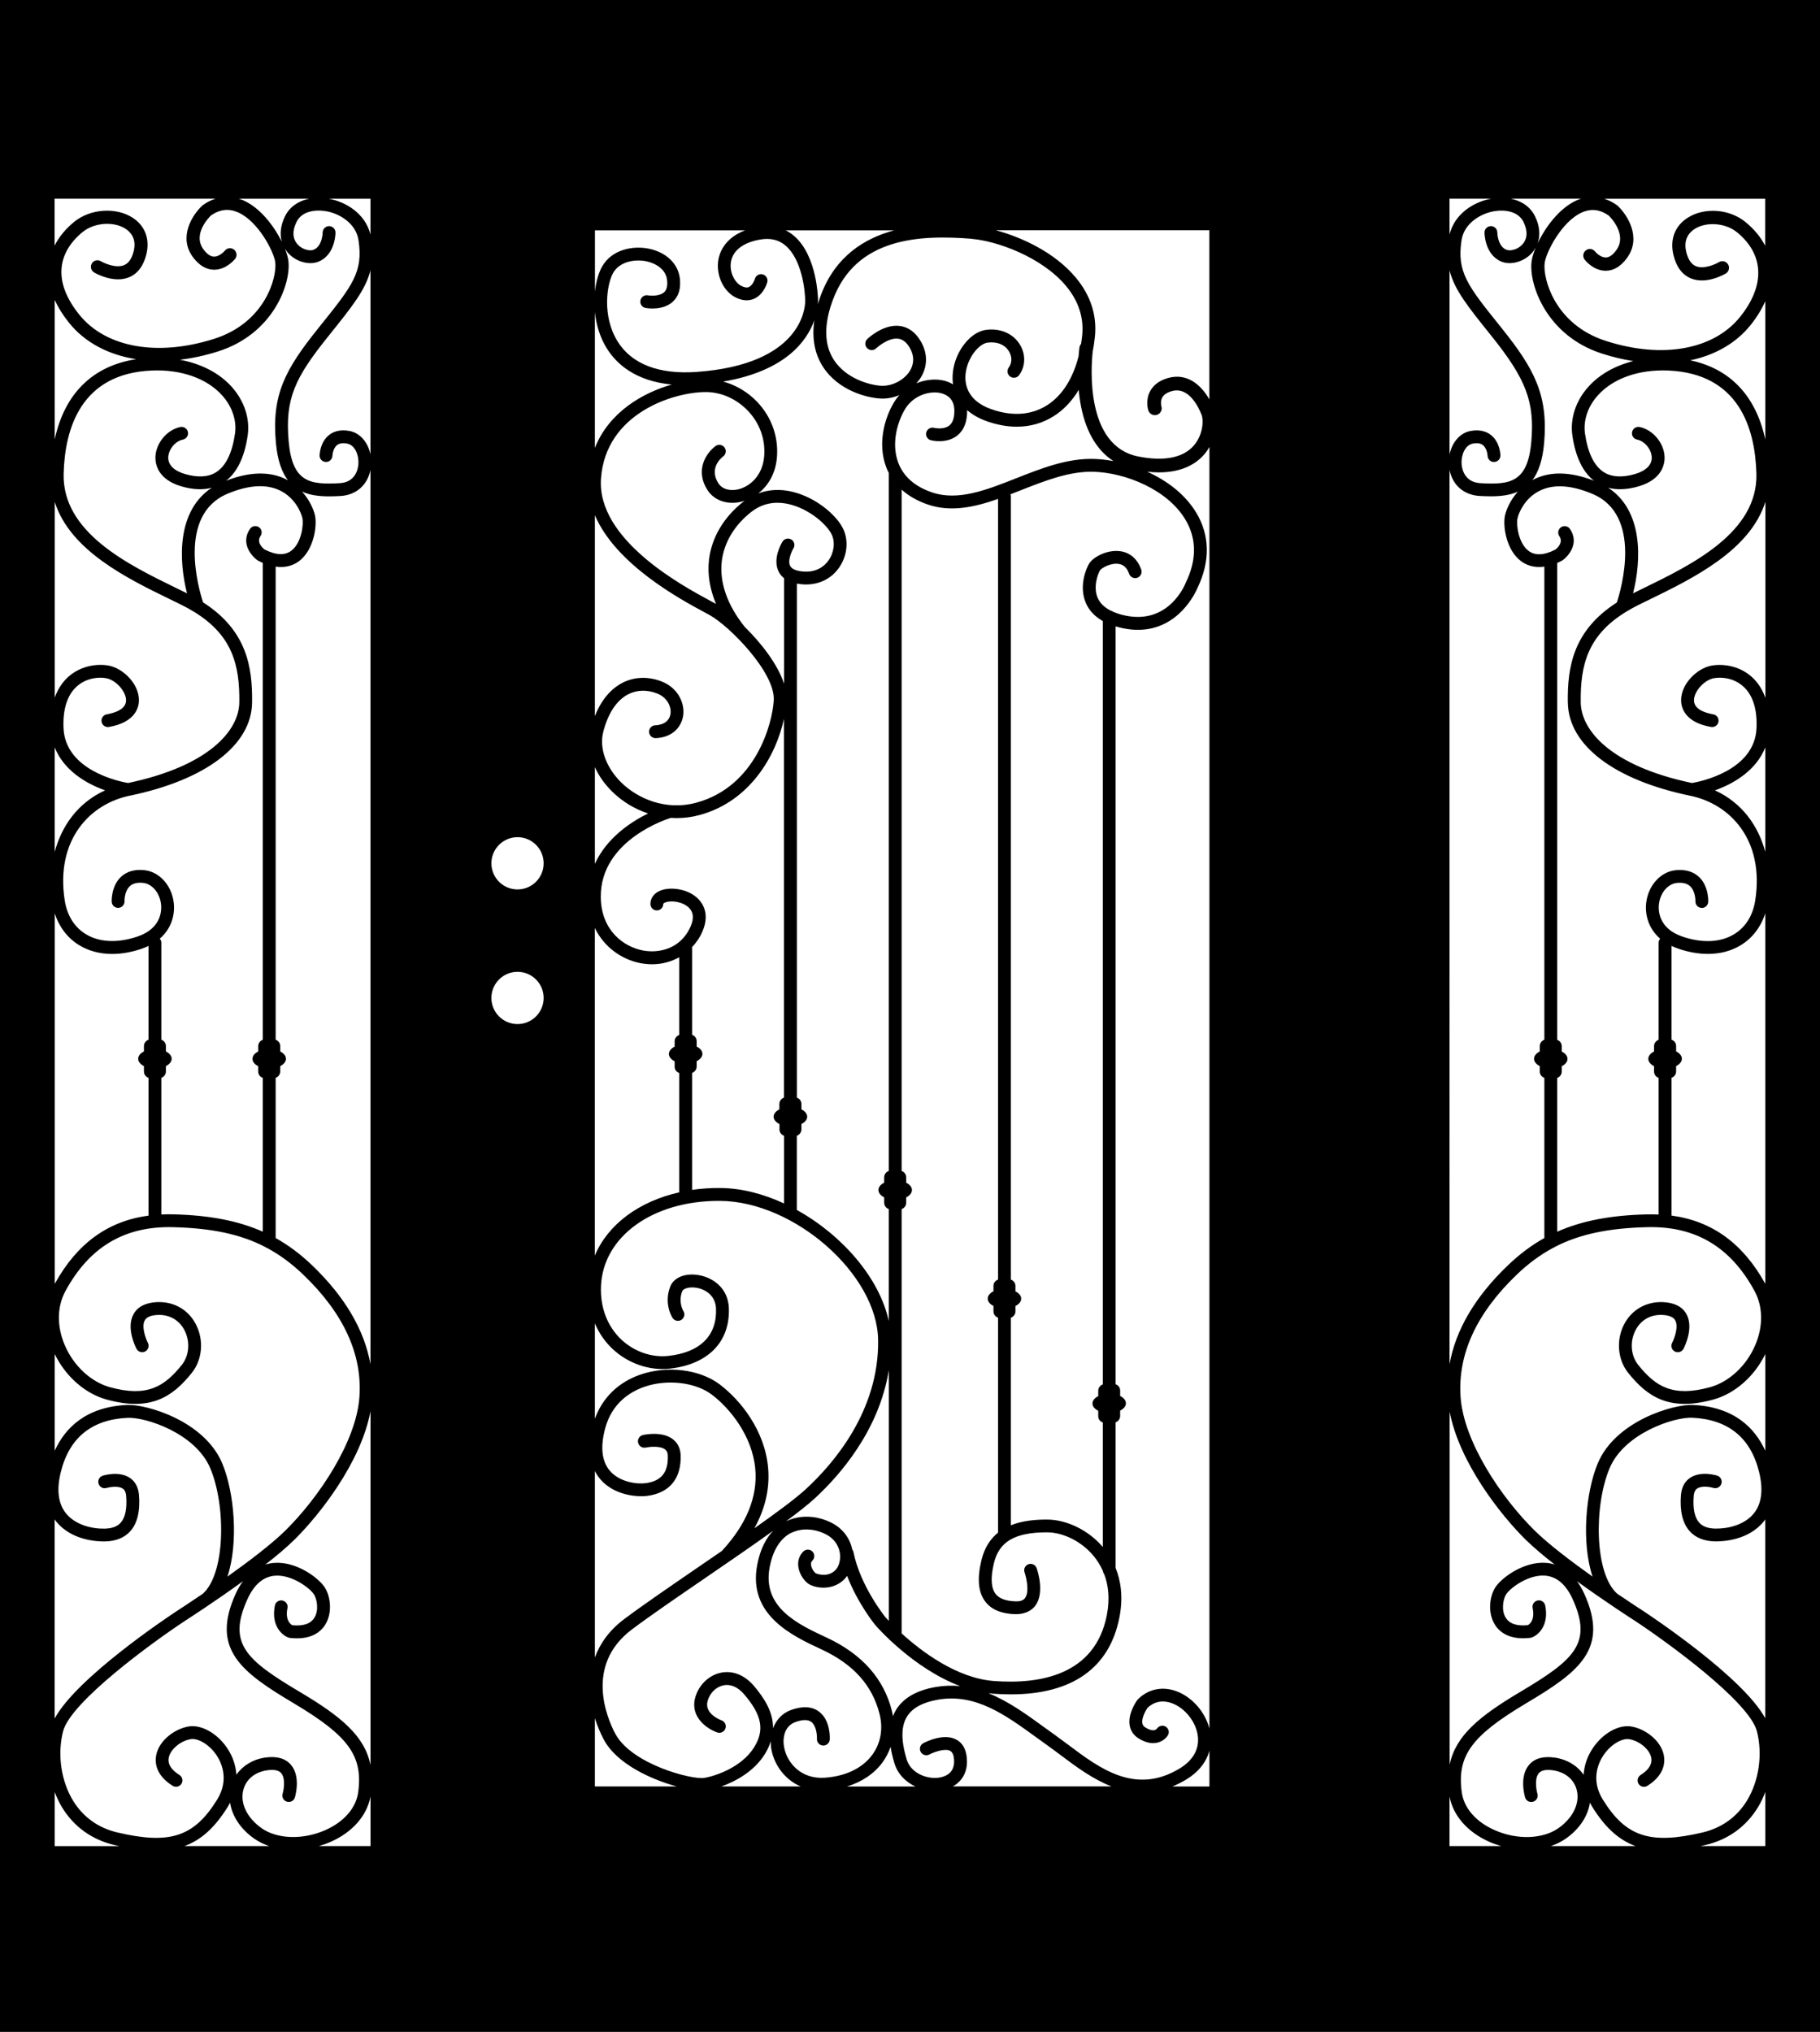 <svg viewBox="0 0 354.56 395.81" xmlns="http://www.w3.org/2000/svg" data-name="Layer 1" id="Layer_1">
  <defs>
    <style>
      .cls-1 {
        fill: #000;
        stroke-width: 0px;
      }
    </style>
  </defs>
  <path d="M354.56,0h-102.47S82.47,0,82.47,0h0s-82.47,0-82.47,0v395.81h82.47s189.62,0,189.62,0h0s82.47,0,82.47,0V0ZM63.33,41.11c2.78.42,6.01,2.38,6.51,5.67.95,6.21-1.18,8.87-7.51,16.75l-.31.39c-6.53,8.13-9.12,13.03-8.27,22.33.31,3.42,1.15,5.75,2.35,7.32-.07-.04-.13-.09-.2-.12-3.23-1.68-7.22-1.6-11.84.19,2.17-1.7,3.59-4.65,4.19-8.8.48-3.31-.66-6.77-3.13-9.51-2.43-2.7-5.97-4.49-10.07-5.25,2.42-.29,4.93-.83,7.48-1.64,10.68-3.4,14.17-13.13,13.66-17.58-.07-.65-.32-1.5-.69-2.43.21.34.44.67.73.97,1.57,1.65,4.1,2.31,5.89,1.54,3.21-1.38,3.24-5.47,3.24-5.64,0-.69-.56-1.25-1.25-1.25s-1.25.56-1.25,1.25c0,.03-.05,2.62-1.73,3.34-.75.32-2.17,0-3.1-.97-.73-.77-1.37-2.16-.26-4.44.99-2.04,3.52-2.43,5.56-2.12ZM50.45,102.7c-.57-.39-1.35-.25-1.74.32-1.84,2.67.12,5.16,1.42,6.1l.16.1c.31.16.61.3.9.43v92.9c-.51.18-.89.66-.89,1.23v1.05c-.68.35-1.12.85-1.12,1.43s.44,1.08,1.12,1.43v1.05c0,.58.37,1.05.89,1.23v29.96c-4.83-2.15-10.41-3.2-17.44-3.38-.79-.02-1.56,0-2.32.03v-26.62c.51-.18.89-.66.89-1.23v-1.05c.68-.35,1.12-.85,1.12-1.43s-.44-1.08-1.12-1.43v-1.05c0-.58-.37-1.05-.89-1.23v-18.91c0-.3-.12-.56-.3-.78,2.31-2,2.99-4.72,2.72-7-.4-3.4-2.83-6.07-5.78-6.35-1.89-.18-3.41.27-4.53,1.34-1.9,1.81-1.79,4.7-1.78,4.82.03.69.61,1.22,1.3,1.19.69-.03,1.22-.61,1.2-1.3,0-.02-.06-1.9,1.02-2.91.58-.55,1.42-.76,2.56-.66,1.78.17,3.27,1.92,3.53,4.15.13,1.07.17,4.69-4.56,6.3-3.85,1.31-7.42,1.16-10.06-.44-2.25-1.36-3.68-3.64-4.14-6.59-1.84-11.9,5.01-18.82,12.62-20.39,14.84-3.07,23.77-9.85,23.88-18.15.09-6.92-1.02-14.07-9.55-19.52-.82-2.49-5.11-17.02,4.76-21.16,4.2-1.76,7.71-1.94,10.41-.54,2.7,1.4,3.91,4.08,4.18,5.3.26,1.2-.15,4.8-2.15,6.33-1.26.97-3.02.89-5.24-.24-.4-.32-1.6-1.41-.77-2.61.39-.57.25-1.35-.32-1.74ZM36.43,115.58s-.08-.04-.12-.06c-.64-.32-1.3-.64-1.98-.97-9.39-4.58-22.25-10.85-21.93-22.31.24-8.83,3.42-19.49,17.17-20.06,5.73-.24,10.71,1.52,13.69,4.82,1.97,2.19,2.89,4.91,2.52,7.48-.55,3.76-1.77,6.28-3.64,7.48-1.51.98-3.54,1.11-6.04.4-2.2-.63-3.38-1.8-3.32-3.3.06-1.54,1.39-3.14,2.85-3.43.68-.14,1.12-.79.98-1.47-.14-.68-.8-1.11-1.47-.98-2.57.51-4.75,3.11-4.86,5.78-.05,1.29.34,4.44,5.13,5.8,2.19.63,4.14.7,5.84.26-6.79,4.47-6.47,14.03-4.82,20.55ZM60.26,38.7c-2.14.43-3.85,1.61-4.74,3.43-.85,1.75-1.05,3.45-.63,4.95-1.5-3.04-4.17-6.56-7.42-8.02-.31-.14-.62-.25-.94-.35h13.72ZM10.66,38.7h31.35c-.83.26-1.65.66-2.44,1.22l-.13.1c-1.93,1.77-4.8,6.17-1.81,10.13,1.18,1.56,2.54,2.37,4.04,2.39.02,0,.04,0,.06,0,2.31,0,3.9-1.9,4.07-2.11.44-.55.35-1.36-.2-1.8-.55-.44-1.36-.35-1.8.2,0,.01-.98,1.16-2.08,1.16,0,0-.02,0-.02,0-.67-.01-1.35-.47-2.03-1.37-2.21-2.93.96-6.19,1.44-6.66,1.75-1.2,3.49-1.39,5.31-.57,3.94,1.77,6.98,7.71,7.21,9.75.32,2.85-1.9,11.67-11.9,14.86-11.02,3.51-21.07,1.72-26.25-4.66-2.61-3.23-3.78-6.35-3.47-9.28.27-2.54,1.69-4.92,4.11-6.88,2.26-1.82,5.98-2.11,8.31-.63,1.06.68,2.21,1.99,1.61,4.4-.35,1.42-.98,2.33-1.86,2.7-1.55.65-3.8-.33-4.54-.77-.6-.36-1.39-.16-1.75.44s-.16,1.39.44,1.75c.15.09,3.76,2.21,6.82.94,1.67-.7,2.8-2.19,3.36-4.45.74-2.99-.25-5.61-2.72-7.18-3.23-2.06-8.19-1.71-11.29.8-1.71,1.38-3,2.96-3.86,4.66v-9.15ZM10.66,58.42c.68,1.5,1.62,3.01,2.84,4.52,3.09,3.81,7.65,6.19,13.03,7.03-8.48,1.3-13.95,6.71-15.87,15.62v-27.18ZM10.66,97.76c3,9.49,14.1,14.91,22.57,19.03.67.33,1.33.65,1.97.96.95.47,1.85.96,2.67,1.47,7.4,4.56,8.85,10.34,8.75,17.62-.07,5.41-5.81,12.36-21.67,15.69-1.59-.27-12.18-2.4-12.57-10.64-.18-3.75.75-6.61,2.69-8.27,1.85-1.58,4.22-1.79,5.69-1.49,1.87.39,3.82,2.6,3.8,4.31-.02,1.69-2.06,2.41-3.76,2.71-.68.12-1.13.77-1.01,1.45.12.68.77,1.14,1.45,1.01,5.21-.92,5.81-3.9,5.83-5.14.05-3.2-3.02-6.22-5.79-6.79-2.02-.42-5.29-.13-7.82,2.03-.99.85-2.07,2.17-2.79,4.17v-38.13ZM10.66,145.59c1.71,4.37,5.96,7,9.81,8.37-5.33,2.43-8.46,6.96-9.81,11.98v-20.34ZM10.66,177.92c.87,2.67,2.51,4.84,4.8,6.22,1.85,1.12,4.03,1.69,6.4,1.69,1.83,0,3.77-.34,5.76-1.02.47-.16.9-.35,1.31-.54v18.27c-.51.18-.89.66-.89,1.23v1.05c-.68.35-1.12.85-1.12,1.43s.44,1.08,1.12,1.43v1.05c0,.58.37,1.05.89,1.23v26.76s.01.05.02.08c-7.94,1.06-13.95,5.43-18.28,13.29v-72.16ZM10.66,263.77c2.11,4.35,5.92,7.71,10.11,8.86,8.47,2.32,12.76-.4,16.6-5.2,2.05-2.56,2.38-6.34.82-9.4-1.47-2.89-4.29-4.52-7.59-4.38-2.2.1-3.73.86-4.55,2.28-1.54,2.66.32,6.39.54,6.81.32.61,1.07.85,1.68.53.61-.32.85-1.07.54-1.68-.38-.75-1.32-3.16-.59-4.41.36-.63,1.2-.97,2.49-1.03,2.31-.1,4.22,1,5.25,3.02,1.12,2.21.9,4.9-.54,6.71-3.4,4.25-6.78,6.33-13.98,4.35-3.72-1.02-7.11-4.17-8.83-8.21-1.56-3.66-1.51-7.5.14-10.53,4.68-8.61,11.54-12.67,20.94-12.44,7.51.19,13.14,1.35,17.98,3.86.12.1.26.17.41.22,2.51,1.35,4.81,3.07,7.05,5.22,7.81,7.5,11.48,15.5,10.89,23.78-.61,8.71-7.91,19.6-14.44,26.03-2.71,2.67-7.17,6.04-11.27,8.96,2.19-6.63,1.35-16.4-1.01-22.05-3.48-8.32-14.8-11.55-18.53-11.39-8.08.37-12.11,4.53-14.11,8.92v-18.83ZM10.66,295.98c.08.12.15.24.24.35,2.99,3.76,8.03,3.96,9.52,3.94,2.13-.04,3.79-.7,4.94-1.97,1.39-1.53,1.97-3.91,1.72-7.07-.15-1.86-1.04-2.84-1.77-3.33-2.05-1.39-4.96-.54-5.29-.44-.66.21-1.03.91-.82,1.57.21.66.91,1.03,1.56.82.43-.13,2.22-.5,3.14.12.15.1.6.4.68,1.46.19,2.45-.17,4.2-1.08,5.2-.68.75-1.71,1.12-3.14,1.15-2.43.05-5.7-.72-7.52-3-1.52-1.9-1.85-4.62-.98-8.08,1.66-6.65,6.03-10.19,13.01-10.51,3.52-.15,13.24,2.99,16.11,9.86,3.09,7.4,2.92,20.56-1.49,24.43-2.8,1.9-4.79,3.18-4.85,3.22-2.15,1.41-19.7,13.13-23.99,21.06v-38.75ZM10.66,359.61v-10.52c.4,1.03.85,2.03,1.41,2.95,2.29,3.78,5.81,6.32,10.18,7.36.36.08.69.15,1.03.22h-12.62ZM35.94,359.61c3.37-1.22,6.02-3.74,8.49-7.74.15-.24.26-.49.39-.73.38,2.61,2.03,5.15,4.7,7.02.87.61,1.86,1.09,2.91,1.45h-16.49ZM50.96,356.12c-2.81-1.97-4.19-4.79-3.58-7.35.49-2.09,2.21-3.55,4.61-3.91,1.36-.21,2.3-.02,2.79.54.89,1.02.49,3.3.28,4.02-.2.66.18,1.36.84,1.55.66.2,1.36-.18,1.55-.84.12-.42,1.15-4.14-.79-6.37-1.09-1.25-2.79-1.72-5.05-1.38-2.39.36-4.34,1.58-5.56,3.34-.11-1.79-.69-3.55-1.79-5.19-1.94-2.89-5.03-4.62-7.5-4.22-2.65.44-5.74,2.65-6.33,5.58-.26,1.32-.2,3.85,3.2,5.98.58.37,1.36.19,1.72-.39s.19-1.36-.4-1.72c-1.62-1.02-2.32-2.15-2.07-3.38.32-1.62,2.29-3.27,4.29-3.6,1.29-.22,3.51.9,5.02,3.14.85,1.27,2.57,4.66.12,8.63-4.49,7.27-9.23,8.82-19.48,6.4-3.7-.87-6.68-3.02-8.62-6.22-2.32-3.83-3.06-8.98-1.93-13.45,1.47-5.8,17.64-17.51,23.73-21.52.37-.24,5.74-3.69,11.32-7.74-.51.69-.99,1.5-1.43,2.47-4.85,10.7,1.02,15.17,11.25,21.26,10.75,6.39,13.58,10.28,12.63,17.37-.42,3.09-2.77,5.79-6.46,7.41-4.35,1.9-9.32,1.74-12.38-.41ZM72.17,359.61h-10.05c.75-.22,1.49-.47,2.23-.79,4.31-1.89,7.12-5.1,7.83-8.86v9.65ZM72.17,343.79c-1.15-5.66-5.76-9.45-13.72-14.18-10.55-6.27-14.16-9.45-10.25-18.08,1.3-2.88,3.12-4.42,5.39-4.59,3.28-.24,6.79,2.43,7.56,3.62.61.95,1,3.12.09,4.58-.73,1.18-2.18,1.66-4.29,1.45-.37-.2-1.42-.99-.95-3.34.14-.68-.3-1.33-.98-1.47-.67-.14-1.34.3-1.47.98-.78,3.92,1.39,5.79,2.65,6.24l.27.06c4.07.48,6-1.14,6.9-2.59,1.41-2.26,1.05-5.46-.11-7.26-1.22-1.88-5.55-5.09-9.85-4.76-.53.04-1.11.14-1.72.33,2.16-1.68,4.15-3.35,5.66-4.84,4.86-4.79,12.97-15.05,14.83-25.04v68.89ZM72.17,265.74c-1.2-6.69-4.98-13.12-11.3-19.2-2.27-2.18-4.62-3.95-7.17-5.37v-31.21c.51-.18.89-.66.89-1.23v-1.05c.68-.35,1.12-.85,1.12-1.43s-.44-1.08-1.12-1.43v-1.05c0-.58-.37-1.05-.89-1.23v-92.16c2.11.3,3.61-.35,4.6-1.1,2.85-2.18,3.5-6.85,3.07-8.85-.25-1.14-1.03-3-2.52-4.66,1.56.71,3.37.92,5.29.92.71,0,1.44-.03,2.17-.07,3.08-.17,5.29-2.14,5.86-5.08v174.21ZM72.17,88.55c-.46-2.35-1.99-4.19-4.04-4.59-2.04-.4-3.33.22-4.05.8-1.71,1.38-1.81,3.69-1.82,3.95-.02.69.53,1.26,1.22,1.28.69.03,1.26-.53,1.28-1.22,0-.01.07-1.4.89-2.06.45-.36,1.13-.46,2.01-.29,1.5.29,2.28,2.26,2.16,3.99-.06.83-.49,3.54-3.65,3.71-5.7.31-9.21-.07-9.93-8.1-.76-8.38,1.26-12.48,7.73-20.53l.31-.39c4.33-5.39,6.95-8.67,7.89-12.44v35.89ZM72.17,45.69c-.97-3.99-4.64-6.34-8.12-6.98h8.12v6.98ZM308.02,38.7c-.29.09-.58.2-.87.33-3.36,1.5-6.12,5.24-7.6,8.39.56-1.57.42-3.41-.51-5.29-.89-1.82-2.59-3-4.73-3.43h13.71ZM296.79,43.23c1.11,2.27.47,3.67-.26,4.44-.93.98-2.35,1.29-3.1.97-1.69-.72-1.73-3.32-1.73-3.34,0-.69-.56-1.25-1.25-1.25s-1.25.56-1.25,1.25c0,.17.04,4.27,3.24,5.64,1.79.77,4.32.1,5.89-1.54.35-.37.63-.78.86-1.21-.46,1.1-.75,2.09-.83,2.84-.5,4.51,2.99,14.38,13.67,17.83,2.09.68,4.15,1.17,6.17,1.48-3.55.88-6.58,2.58-8.75,4.99-2.47,2.74-3.61,6.21-3.13,9.51.6,4.15,2.02,7.09,4.19,8.8-4.62-1.79-8.61-1.87-11.84-.19-.05.03-.09.06-.14.09,1.18-1.58,2-3.89,2.29-7.29.8-9.28-1.91-14.39-8.27-22.32l-.31-.39c-6.33-7.88-8.46-10.54-7.51-16.75.5-3.29,3.73-5.24,6.51-5.67,2.03-.31,4.56.08,5.56,2.12ZM313.31,95.02c1.7.44,3.65.37,5.84-.26,4.79-1.37,5.18-4.51,5.13-5.8-.11-2.67-2.29-5.26-4.86-5.78-.67-.13-1.34.3-1.47.98-.14.68.3,1.34.98,1.47,1.46.29,2.79,1.89,2.85,3.43.06,1.5-1.12,2.67-3.32,3.3-2.49.71-4.52.58-6.04-.4-1.87-1.21-3.09-3.73-3.64-7.48-.37-2.57.54-5.29,2.52-7.48,2.98-3.31,7.98-5.06,13.7-4.82,13.75.58,16.92,11.23,17.17,20.06.32,11.46-12.54,17.73-21.93,22.31-.68.33-1.34.65-1.98.97-.04.02-.08.04-.12.06,1.65-6.52,1.97-16.09-4.82-20.55ZM305.44,136.87c.11,8.3,9.04,15.09,23.88,18.15,7.61,1.57,14.47,8.49,12.62,20.39-.46,2.95-1.89,5.23-4.14,6.59-2.64,1.6-6.21,1.76-10.06.44-4.73-1.61-4.69-5.23-4.56-6.3.26-2.24,1.75-3.98,3.53-4.15,1.14-.11,1.98.11,2.56.66,1.06,1,1.02,2.86,1.02,2.91-.03.69.5,1.27,1.19,1.3.69.05,1.27-.5,1.31-1.19,0-.12.12-3.01-1.78-4.82-1.12-1.07-2.65-1.52-4.53-1.34-2.95.28-5.38,2.95-5.78,6.35-.27,2.28.41,4.99,2.72,7-.18.22-.3.48-.3.78v18.91c-.51.18-.89.66-.89,1.23v1.05c-.68.35-1.12.85-1.12,1.43s.44,1.08,1.12,1.43v1.05c0,.58.37,1.05.89,1.23v26.62c-.76-.03-1.53-.05-2.32-.03-7.03.18-12.61,1.23-17.44,3.38v-29.96c.51-.18.89-.66.89-1.23v-1.05c.68-.35,1.12-.85,1.12-1.43s-.44-1.08-1.12-1.43v-1.05c0-.58-.37-1.05-.89-1.23v-92.9c.29-.13.59-.26.9-.43l.16-.1c1.3-.94,3.26-3.43,1.42-6.1-.39-.57-1.17-.71-1.74-.32-.57.39-.71,1.17-.32,1.74.83,1.21-.38,2.3-.77,2.61-2.21,1.13-3.97,1.21-5.24.24-1.99-1.53-2.41-5.13-2.14-6.33.27-1.22,1.48-3.9,4.18-5.3,2.7-1.41,6.21-1.23,10.41.54,9.85,4.13,5.58,18.66,4.76,21.16-8.53,5.45-9.65,12.6-9.55,19.52ZM282.39,38.7h8.12c-3.48.64-7.15,2.99-8.12,6.98v-6.98ZM282.39,52.66c.93,3.77,3.56,7.05,7.89,12.44l.31.39c6.73,8.39,8.4,12.81,7.73,20.54-.69,8.03-4.21,8.41-9.93,8.09-3.16-.18-3.59-2.89-3.65-3.71-.12-1.73.66-3.7,2.16-3.99.88-.17,1.55-.07,2,.29.69.55.88,1.68.9,2.07.02.69.58,1.25,1.28,1.21.69-.02,1.24-.59,1.22-1.28,0-.26-.11-2.58-1.82-3.95-.72-.58-2.01-1.19-4.05-.8-2.04.4-3.57,2.24-4.04,4.59v-35.89ZM282.39,91.53c.57,2.95,2.78,4.91,5.86,5.08.74.04,1.47.07,2.19.07,1.91,0,3.7-.21,5.25-.9-1.48,1.66-2.25,3.51-2.5,4.64-.44,2,.21,6.66,3.07,8.85.99.76,2.49,1.41,4.6,1.11v92.16c-.51.18-.89.66-.89,1.23v1.05c-.68.35-1.12.85-1.12,1.43s.44,1.08,1.12,1.43v1.05c0,.58.37,1.05.89,1.23v31.21c-2.55,1.42-4.9,3.2-7.17,5.38-6.33,6.08-10.11,12.51-11.3,19.2V91.53ZM282.39,274.89c1.86,9.99,9.97,20.25,14.83,25.04,1.51,1.48,3.5,3.15,5.66,4.84-.6-.19-1.18-.29-1.71-.33-4.3-.31-8.63,2.88-9.85,4.76-1.16,1.79-1.52,5-.11,7.26.9,1.45,2.83,3.07,6.9,2.59l.27-.06c1.26-.44,3.43-2.32,2.65-6.24-.14-.68-.8-1.12-1.47-.98-.68.14-1.12.79-.98,1.47.48,2.38-.6,3.16-.94,3.34-2.12.22-3.57-.27-4.3-1.45-.91-1.46-.52-3.63.09-4.58.77-1.19,4.28-3.86,7.56-3.62,2.27.17,4.08,1.71,5.39,4.59,3.91,8.63.29,11.81-10.25,18.08-7.96,4.73-12.57,8.52-13.72,14.18v-68.89ZM189.34,46.54c4.76.38,13.6,3.48,18.34,9.17,2.44,2.93,3.5,6.19,3.14,9.69-.06.54-.13,1.07-.21,1.59-.15.18-.27.39-.31.64-.01.07-.1.73-.18,1.78-1.11,4.38-3.24,7.71-6.18,9.56-3.08,1.93-6.86,2.18-10.96.69-4.69-1.7-5.06-5.02-4.87-6.85.34-3.14,2.59-5.84,4.3-6.07,1.83-.24,3.39.41,4.17,1.74.61,1.04.59,2.23-.06,3.11-.41.55-.3,1.34.26,1.75.55.41,1.34.3,1.75-.26,1.25-1.67,1.33-3.98.21-5.87-1.29-2.2-3.84-3.33-6.66-2.95-3.06.41-6.02,4.2-6.45,8.28-.09.81-.07,1.59.03,2.33-.49-.29-1.02-.53-1.62-.69-1.62-.43-3.64-.29-5.52.49.34-.38.66-.78.92-1.22,1.34-2.26,1.27-4.81-.18-7.16-1.02-1.64-2.35-2.58-3.96-2.79-3.22-.42-6.22,2.42-6.34,2.54-.5.48-.52,1.27-.04,1.77.48.5,1.27.52,1.77.04.02-.02,2.29-2.13,4.3-1.87.84.11,1.54.64,2.15,1.62,1.21,1.96.75,3.57.16,4.57-1.09,1.84-3.45,3.08-5.61,2.98-2.12-.11-6.78-1.3-9.21-4.99-1.95-2.97-2.02-6.92-.22-11.76,4.51-12.11,16.85-12.71,27.09-11.88ZM154.16,105.1c-.59-.36-1.36-.18-1.72.41-.21.33-1.97,3.34-.77,5.8.26.52.61.97,1.08,1.33v20.57c-1.23-3.81-4.47-7.96-7.67-11.1-3.39-4.23-4.94-8.64-4.47-12.74.42-3.66,2.47-7.09,5.77-9.66,2.12-1.65,4.61-2.15,7.4-1.48,4.03.97,7.38,4.05,8.25,5.9.71,1.51.45,3.55-.65,5.08-.67.93-2.23,2.44-5.17,2.1-1.23-.14-2-.51-2.29-1.1-.51-1.04.32-2.85.66-3.4.36-.59.17-1.36-.41-1.72ZM151.85,218.96v1.05c0,.58.37,1.05.89,1.23v13.19c-4.03-1.87-8.29-2.98-12.43-3.01-1.89-.02-3.72.11-5.48.37v-22.79c.51-.18.89-.66.89-1.23v-1.05c.68-.35,1.12-.85,1.12-1.43s-.44-1.08-1.12-1.43v-1.05c0-.58-.37-1.05-.89-1.23v-16.87c0-.06-.03-.12-.04-.17.84-.89,1.56-1.93,2.07-3.13,1.42-3.31.09-5.37-.83-6.3-1.95-1.98-5.39-2.43-7.39-1.62-1.23.5-1.93,1.46-1.93,2.61,0,.69.56,1.25,1.25,1.25s1.25-.56,1.25-1.25c0-.14.32-.27.38-.3,1.19-.49,3.49-.13,4.66,1.06.85.86.96,2.06.31,3.56-1.91,4.47-6.25,5.33-9.37,4.72-3.69-.73-8.04-3.85-8.15-10.29-.19-11.38,13.48-15.48,13.62-15.52.01,0,.02-.01.03-.02.37.02.74.05,1.11.05,1.53,0,3.08-.2,4.58-.62,9.87-2.72,14.82-11.67,16.34-18.69v73.77c-.51.18-.89.66-.89,1.23v1.05c-.68.35-1.12.85-1.12,1.43s.44,1.08,1.12,1.43ZM139.48,117.64s-.01,0-.02-.01c-.28-.16-.64-.35-1.05-.57-5.48-2.95-22.17-11.94-21.33-23.83.9-12.74,14.15-16.86,20.42-16.86,3.02,0,6.03,1.35,8.25,3.7s3.33,5.4,3.14,8.57c-.24,4.04-2.84,6.11-4.98,6.66-1.35.34-3.1.21-3.99-1.2-1.86-2.96.67-4.97.96-5.19.55-.41.67-1.19.27-1.74-.41-.56-1.19-.68-1.75-.28-1.65,1.2-4.12,4.53-1.6,8.53,1.32,2.1,3.96,3,6.72,2.29.18-.05.37-.1.56-.16-.08.06-.17.11-.25.17-3.83,2.99-6.22,7.02-6.71,11.35-.32,2.8.16,5.68,1.36,8.55ZM155.24,221.24c.51-.18.89-.66.89-1.23v-1.05c.68-.35,1.12-.85,1.12-1.43s-.44-1.08-1.12-1.43v-1.05c0-.58-.37-1.05-.89-1.23v-100.14c.22.04.44.08.68.11,3.08.36,5.8-.78,7.48-3.13,1.64-2.27,1.98-5.26.88-7.6-1.27-2.71-5.33-6.17-9.93-7.27-2.34-.56-4.58-.44-6.62.32,1.88-1.47,3.44-3.85,3.65-7.32.23-3.87-1.12-7.58-3.81-10.44-1.86-1.97-4.19-3.35-6.68-4.02,12.18-2.07,16.34-7.95,17.75-11.94-.5,3.51.06,6.58,1.73,9.13,2.96,4.52,8.41,5.97,11.17,6.11,1.24.07,2.5-.18,3.67-.66-.38.42-.74.89-1.05,1.41-1.85,3.08-3.22,7.99-1.55,12.53.15.42.33.82.53,1.21v135.98c-.51.18-.89.66-.89,1.23v1.05c-.68.35-1.12.85-1.12,1.43s.44,1.08,1.12,1.43v1.05c0,.58.37,1.05.89,1.23v21.81c-1.8-8.37-9.09-16.76-17.91-21.63v-14.46ZM154.17,298.6c1.94-.96,4.42-.87,6.64.24,2.13,1.06,2.67,2.78,2.81,3.71.19,1.31-.19,2.67-.94,3.38-1.42,1.33-3.35.75-3.78.53-.22-.13-.81-.86-.9-1.62-.06-.46.11-.69.26-.83.49-.48.5-1.27.02-1.77-.48-.49-1.27-.5-1.77-.02-.81.79-1.15,1.86-.98,3.03.23,1.54,1.3,2.95,2.21,3.42,1.46.76,4.44,1.14,6.64-.92.24-.23.45-.49.65-.77,2.05,5.34,5.34,9.41,5.54,9.64.36.41,7.39,8.41,16.48,11.83-1.49-.14-3.04-.11-4.67.16-3.74.63-6.36,2.12-7.79,4.42-.25.4-.45.83-.63,1.28-.06-.34-.11-.67-.2-1.01-1.57-6.29-5.83-11.09-12.7-14.29-5.62-2.61-12.6-5.87-11.12-13.72.63-3.33,2.09-5.65,4.22-6.71ZM153.18,296.31c2.31-1.71,4.23-3.22,5.52-4.4,4.87-4.48,12.55-13.21,14.45-25v48.83c-.42-.44-.65-.7-.66-.71-.05-.06-4.91-6.07-6.23-12.71-.04-.19-.13-.35-.24-.5-.45-2.24-1.91-4.13-4.08-5.21-2.88-1.44-6.13-1.54-8.75-.29ZM175.65,318.17v-82.64c.51-.18.89-.66.89-1.23v-1.05c.68-.35,1.12-.85,1.12-1.43s-.44-1.08-1.12-1.43v-1.05c0-.58-.37-1.05-.89-1.23V95.38c1.38,1.24,3.11,2.23,5.16,2.92,4.46,1.51,9.06.49,13.62-1.11v152.07c-.51.18-.89.66-.89,1.23v1.05c-.68.35-1.12.85-1.12,1.43s.44,1.08,1.12,1.43v1.05c0,.58.37,1.05.89,1.23v41.88c-1.46,1.18-2.63,2.88-3.23,5.35-.88,3.64-.63,6.29.76,8.1,1.18,1.54,3.14,2.36,5.82,2.43,2.2.02,3.35-.89,3.94-1.69,1.83-2.52.4-6.8.23-7.28-.23-.65-.95-.99-1.59-.76-.65.23-.99.94-.76,1.59.31.9,1.01,3.73.1,4.98-.12.17-.51.72-1.85.66-1.89-.05-3.2-.54-3.9-1.45-.89-1.16-1-3.17-.32-5.99,1.01-4.21,4.1-6,10.33-6,3.22,0,6.79,1.81,9.1,4.61.63.76,1.28,1.74,1.8,2.92.03.24.12.45.26.63.77,2.04,1.14,4.65.52,7.9-2.28,11.86-13.22,13.56-22,12.9-7.25-.54-14.14-5.77-17.99-9.27ZM213.83,116.44c-.9-2.1.04-4.67.48-5.36.25-.38,1.97-1.45,3.57-1.24,1,.13,1.68.76,2.09,1.94.23.65.94,1,1.59.77.65-.23.99-.94.77-1.59-.73-2.09-2.23-3.37-4.2-3.6-2.55-.29-5.17,1.19-5.93,2.39-.61.97-2.06,4.45-.67,7.69.63,1.48,1.75,2.66,3.31,3.54v148.7c-.51.18-.89.66-.89,1.23v1.05c-.68.35-1.12.85-1.12,1.43s.44,1.08,1.12,1.43v1.05c0,.58.37,1.05.89,1.23v24.25c-2.77-3.25-7.01-5.34-10.87-5.34-2.19,0-4.75.19-7.04,1.11v-40.43c.51-.18.89-.66.89-1.23v-1.05c.68-.35,1.12-.85,1.12-1.43s-.44-1.08-1.12-1.43v-1.05c0-.58-.37-1.05-.89-1.23V96.68c0-.14-.04-.26-.08-.39.68-.26,1.35-.53,2.02-.79,4.67-1.84,9.51-3.75,14.22-3.6,6.18.2,14.29,3.44,17.8,9.25,2.24,3.71,2.29,7.84.14,12.3l-.04.09c-.13.33-3.24,8.08-11.63,6.4-.97-.19-1.82-.46-2.55-.79-.13-.1-.27-.16-.43-.2-1.25-.63-2.11-1.48-2.55-2.52ZM213.18,89.4c-5.24-.17-10.31,1.83-15.22,3.77-5.81,2.29-11.31,4.46-16.35,2.76-3.4-1.15-5.63-3.12-6.64-5.86-1.37-3.72-.13-7.92,1.35-10.38,1.61-2.68,4.86-3.67,7.08-3.08,1.13.3,2.48,1.12,2.52,3.3.03,1.44-.3,2.44-.98,2.98-.92.74-2.46.58-2.97.45-.67-.17-1.35.24-1.52.9-.17.67.23,1.35.9,1.52.12.03,3.04.75,5.13-.91,1.32-1.05,1.97-2.71,1.93-4.96,1,.87,2.24,1.59,3.71,2.12,2.05.74,4.05,1.11,5.96,1.11,2.59,0,5.02-.68,7.18-2.04,1.95-1.23,3.59-2.97,4.89-5.13.07.76.16,1.55.29,2.34.9,5.46,3.11,9.36,6.48,11.53-1.3-.24-2.56-.38-3.75-.42ZM174.21,44.87c-5.8,1.54-11.47,5.05-14.31,12.67-.22.58-.39,1.15-.56,1.71.02-.28.03-.49.03-.62,0-.09-.05-8.8-4.75-12.74-.49-.41-1.01-.75-1.55-1.02h21.14ZM115.89,44.87h29.28c-4.09,1.53-5.03,4.47-5.24,5.82-.45,2.89.96,5.98,3.28,7.2,1.65.87,2.92.65,3.69.31,1.87-.82,2.51-2.98,2.57-3.22.18-.66-.21-1.34-.87-1.53-.66-.19-1.35.21-1.54.87-.09.32-.5,1.31-1.17,1.59-.39.17-.9.09-1.52-.24-1.2-.63-2.29-2.56-1.98-4.6.35-2.26,2.36-3.82,5.67-4.4,1.99-.35,3.6.02,4.94,1.14,3.17,2.65,3.86,8.71,3.86,10.82,0,1.26-.59,12.35-21.14,13.82-7.33.53-12.65-1.52-15.39-5.92-3.13-5.02-2.08-11.31-.86-13.41,1.27-2.18,4.23-2.68,6.44-2.22,1.78.37,3.78,1.51,4.04,3.61.14,1.12-.05,1.93-.55,2.4-.86.81-2.59.72-3.19.62-.68-.12-1.33.33-1.45,1.01-.12.68.33,1.33,1.01,1.45.35.06,3.42.56,5.35-1.26,1.11-1.05,1.55-2.57,1.32-4.52-.35-2.86-2.65-5.06-6.01-5.76-3.16-.65-7.2.15-9.1,3.41-.68,1.17-1.21,2.92-1.43,4.94v-11.94ZM115.89,60.77c.24,2.4.95,4.88,2.32,7.09,1.87,3.01,5.55,6.37,12.65,7.05-5.72,1.64-12.21,5.4-14.97,12.34v-26.48ZM115.89,100.37c4.12,9.62,16.62,16.35,21.33,18.89.4.22.75.4,1.02.55,3.89,2.16,12.81,11.2,12.5,16.62-.26,4.46-3.46,16.73-15.01,19.91-6.16,1.7-11.63-.9-14.68-3.89-2.98-2.92-4.33-6.68-3.54-9.83.93-3.68,2.63-6.23,4.9-7.39,1.69-.86,3.69-.9,5.63-.13,2,.8,2.8,2.62,2.57,4.01-.22,1.32-1.31,2.11-2.97,2.18-.69.03-1.23.61-1.2,1.3.03.69.62,1.21,1.3,1.2,3.42-.15,4.99-2.3,5.33-4.26.41-2.38-.87-5.46-4.1-6.75-2.62-1.05-5.36-.97-7.69.22-1.71.87-3.89,2.7-5.39,6.5v-39.14ZM115.89,149.44c.76,1.7,1.91,3.33,3.41,4.8,2,1.96,4.39,3.37,6.95,4.22-3.35,1.65-8.07,4.76-10.36,9.82v-18.84ZM115.89,180.78c1.85,3.84,5.36,6.15,8.82,6.83.79.15,1.57.23,2.33.23,1.91,0,3.71-.5,5.28-1.37v15.13c-.51.18-.89.66-.89,1.23v1.05c-.68.35-1.12.85-1.12,1.43s.44,1.08,1.12,1.43v1.05c0,.58.37,1.05.89,1.23v23.25c-7.88,1.77-13.9,6.27-16.44,12.31v-63.79ZM115.89,257.8c.8,1.88,1.95,3.57,3.45,4.97,3.01,2.83,7.17,4.27,11.11,3.84,7.48-.81,11.79-5.21,11.54-11.79-.15-4.04-3.26-5.99-5.88-6.43-2.61-.45-4.83.45-5.53,2.22-1.32,3.35.37,6.01.44,6.12.38.58,1.15.74,1.73.37.58-.38.74-1.15.37-1.73-.01-.02-1.05-1.71-.21-3.84.2-.52,1.37-.91,2.78-.67,1.77.3,3.71,1.53,3.8,4.06.2,5.27-3.1,8.54-9.31,9.21-3.23.35-6.64-.84-9.13-3.18-2.74-2.58-4.15-6.28-3.97-10.44.43-9.64,10.05-16.58,22.93-16.58.09,0,.18,0,.27,0,14.47.11,30.59,14.28,30.79,27.07.22,13.83-8.72,24.15-14.07,29.07-2,1.84-5.68,4.57-10.04,7.64,2.13-3.84,3.03-7.78,2.68-11.78-.64-7.25-5.33-13.17-9.5-16.3-3.87-2.9-10.21-3.66-15.42-1.85-4.28,1.49-7.36,4.52-8.83,8.6v-18.57ZM115.89,286.56c.31.6.68,1.16,1.13,1.68,2.76,3.12,7.22,3.42,9.19,3.14,4.26-.6,6.53-3.4,6.39-7.88-.04-1.32-.56-2.4-1.5-3.13-2.07-1.61-5.46-.92-5.84-.83-.67.15-1.1.81-.95,1.49.15.67.81,1.1,1.49.95.67-.14,2.8-.39,3.77.37.22.17.51.48.53,1.23.1,3.21-1.25,4.91-4.24,5.33-1.75.25-5.06-.17-6.98-2.32-1.63-1.84-1.97-4.63-1-8.29,1.32-5,4.89-7.19,7.65-8.15,4.4-1.53,9.91-.9,13.1,1.49,3.57,2.68,7.94,8.09,8.51,14.52.48,5.42-1.72,10.79-6.51,15.96-1.52,1.05-3.06,2.1-4.59,3.15-5.58,3.83-10.86,7.44-14.44,10.13-2.91,2.18-4.72,4.76-5.71,7.48v-36.31ZM100.82,199.49c-2.81,0-5.09-2.28-5.09-5.09s2.28-5.09,5.09-5.09,5.09,2.28,5.09,5.09-2.28,5.09-5.09,5.09ZM100.82,173.26c-2.81,0-5.09-2.28-5.09-5.09s2.28-5.09,5.09-5.09,5.09,2.28,5.09,5.09-2.28,5.09-5.09,5.09ZM115.89,348.01v-13.32c.45,1.45,1.04,2.84,1.72,4.14,2.46,4.69,9.14,7.79,14.24,9.17h-15.96ZM140.51,348.01c2.87-1.02,6.38-2.97,8.44-6.23.56-.88.94-1.73,1.2-2.56,0,.58.04,1.18.17,1.79.58,2.79,2.52,5.64,5.66,6.99h-15.47ZM152.78,340.51c-.38-1.83-.04-4.26,2.19-5.06,1.39-.5,2.42-.51,3.07-.03,1,.74,1.14,2.63,1.11,3.3-.04.69.49,1.27,1.18,1.31.69.03,1.28-.49,1.32-1.18.02-.38.14-3.76-2.1-5.43-1.36-1.02-3.18-1.12-5.41-.33-1.72.61-2.93,1.92-3.54,3.58.04-3.26-1.83-6.03-3.73-8.26-1.82-2.14-4.19-3.07-6.51-2.55-2.32.51-4.25,2.4-4.92,4.82-1.06,3.83,2.34,6.12,4.29,6.8.65.22,1.36-.12,1.59-.77.23-.65-.11-1.36-.76-1.59-.14-.05-3.41-1.25-2.71-3.77.43-1.54,1.62-2.73,3.05-3.04,1.41-.31,2.85.31,4.07,1.74,3.5,4.1,4.03,7.02,1.89,10.4-2.39,3.77-7.36,5.5-9.66,5.88-2.39.41-14.22-2.67-17.36-8.65-1.58-3-5.99-13.32,3.28-20.28,3.54-2.66,8.8-6.26,14.36-10.07,4.58-3.14,9.23-6.32,13.14-9.14-1.3,1.37-2.51,3.46-3.11,6.66-1.84,9.76,6.8,13.79,12.57,16.47,6.19,2.88,9.88,7,11.28,12.61.71,2.86.21,5.66-1.42,7.89-1.91,2.62-5.22,4.21-9.32,4.48-4.5.29-7.21-2.79-7.83-5.78ZM164.99,348.01c2.92-.89,5.32-2.5,6.95-4.72.68-.94,1.19-1.95,1.56-3.01.15,1,.4,2.05.74,3.18.65,2.16,2.23,3.69,4.1,4.55h-13.35ZM185.59,348.01c1.76-.96,2.79-2.66,2.79-4.82,0-2.04-.65-3.47-1.94-4.24-2.48-1.48-6.16.4-6.57.62-.61.33-.84,1.08-.51,1.69.33.61,1.08.83,1.69.51.87-.46,3.1-1.28,4.1-.68.48.29.72.99.72,2.09,0,2.32-1.85,2.94-2.95,3.1-2.41.35-5.5-.91-6.29-3.55-1.12-3.74-1.1-6.48.08-8.37,1.04-1.67,3.08-2.77,6.08-3.28,7.27-1.22,12.99,2.93,19.05,7.32.74.54,1.49,1.08,2.23,1.61.84.6,1.7,1.24,2.58,1.9,2.94,2.21,6.22,4.66,9.88,6.08h-30.95ZM235.61,348.01h-7.22c.87-.36,1.75-.79,2.65-1.33,2.43-1.46,3.97-3.41,4.57-5.65v6.98ZM235.61,336.72c-.83-3.23-3.38-6.17-6.48-7.29-2.71-.98-5.42-.41-7.43,1.57l-.13.15c-.2.27-1.93,2.73-1.48,5.04.2,1.03.8,1.88,1.74,2.46,1.31.81,2.54,1.08,3.66.81,1.34-.32,1.96-1.31,2.03-1.43.35-.58.16-1.3-.4-1.67-.56-.37-1.33-.2-1.72.35-.14.2-.71.76-2.25-.19-.35-.22-.53-.46-.6-.81-.2-1,.62-2.47.99-3.01,1.67-1.58,3.49-1.38,4.74-.93,2.64.96,4.82,3.78,5.09,6.57.24,2.49-1.01,4.63-3.61,6.19-8.59,5.16-15.5-.03-21.6-4.61-.9-.67-1.78-1.33-2.63-1.94-.74-.52-1.48-1.06-2.21-1.59-3.43-2.49-6.92-5.02-10.76-6.55.29.04.59.07.89.09,1.19.09,2.35.13,3.46.13,11.98,0,19.28-5.16,21.18-15.06.76-3.95.24-7.12-.76-9.58v-28.35c.51-.18.89-.66.89-1.23v-1.05c.68-.35,1.12-.85,1.12-1.43s-.44-1.08-1.12-1.43v-1.05c0-.58-.37-1.05-.89-1.23V122.01c.49.15,1,.28,1.54.39,1,.2,1.94.29,2.82.29,7.99,0,11.29-7.41,11.61-8.19,2.49-5.18,2.4-10.24-.27-14.65-2.18-3.6-5.71-6.23-9.53-7.96.8.09,1.56.13,2.26.13,4.74,0,7.42-1.82,8.9-3.57.37-.44.68-.9.95-1.38v249.64ZM235.61,77.82c-1.7-2.98-4.47-5.23-8.11-4.17-1.64.48-2.8,1.34-3.45,2.57-.93,1.76-.41,3.54-.34,3.73.23.7.98,1.08,1.68.86.7-.23,1.09-.98.86-1.68,0,0-.25-.9.16-1.67.3-.57.92-.99,1.84-1.26,3.4-1,5.34,3.31,5.85,4.65.37.96.31,3.77-1.48,5.88-2.06,2.44-5.82,3.2-10.88,2.19-10.33-2.04-9.19-17.43-8.87-20.42.18-.92.33-1.88.43-2.87.43-4.19-.82-8.07-3.71-11.54-4.1-4.93-10.57-7.89-15.6-9.24h41.61v32.94ZM282.39,359.61v-9.65c.71,3.76,3.52,6.97,7.83,8.86.73.32,1.48.57,2.23.79h-10.05ZM302.13,359.61c1.05-.36,2.04-.84,2.91-1.45,2.67-1.87,4.32-4.4,4.7-7.02.13.24.24.49.39.73,2.47,4,5.12,6.51,8.49,7.74h-16.49ZM312.25,350.56c-2.46-3.97-.74-7.36.12-8.63,1.5-2.24,3.73-3.36,5.02-3.14,2,.33,3.97,1.98,4.29,3.6.24,1.22-.45,2.36-2.07,3.38-.58.37-.76,1.14-.4,1.72.37.59,1.14.76,1.72.39,3.4-2.13,3.46-4.66,3.2-5.98-.59-2.93-3.68-5.14-6.33-5.58-2.48-.41-5.56,1.32-7.5,4.22-1.1,1.64-1.68,3.4-1.79,5.19-1.21-1.76-3.17-2.98-5.56-3.34-2.26-.34-3.96.12-5.05,1.38-1.94,2.23-.91,5.96-.79,6.37.2.66.89,1.04,1.55.84.66-.19,1.04-.89.85-1.55-.21-.72-.61-3.01.28-4.03.49-.56,1.43-.74,2.79-.54,2.39.36,4.12,1.82,4.61,3.91.6,2.56-.77,5.37-3.58,7.35-3.06,2.15-8.04,2.32-12.38.41-3.69-1.61-6.04-4.31-6.46-7.41-.95-7.08,1.88-10.98,12.63-17.37,10.24-6.09,16.1-10.55,11.25-21.26-.44-.97-.92-1.78-1.43-2.47,5.58,4.05,10.95,7.5,11.31,7.73,6.11,4.02,22.28,15.72,23.75,21.53,1.13,4.47.39,9.63-1.93,13.45-1.94,3.19-4.92,5.34-8.62,6.22-10.25,2.42-14.99.87-19.48-6.4ZM343.9,359.61h-12.62c.34-.07.68-.14,1.03-.22,4.36-1.03,7.88-3.58,10.18-7.36.56-.92,1.02-1.91,1.41-2.95v10.52ZM343.9,334.73c-4.29-7.93-21.85-19.65-24.01-21.07-.05-.03-2.04-1.31-4.84-3.21-4.41-3.87-4.58-17.03-1.49-24.42,2.87-6.86,12.58-10.01,16.11-9.86,6.98.33,11.36,3.86,13.01,10.52.86,3.46.53,6.18-.98,8.08-1.81,2.28-5.05,3.04-7.52,3-1.43-.03-2.46-.4-3.14-1.15-.91-1-1.27-2.75-1.08-5.2.08-1.05.53-1.36.68-1.46.89-.61,2.61-.29,3.15-.12.66.2,1.36-.16,1.56-.82.21-.66-.16-1.36-.82-1.57-.32-.1-3.23-.95-5.29.44-.73.49-1.62,1.47-1.77,3.33-.25,3.16.33,5.54,1.72,7.07,1.15,1.27,2.81,1.93,4.94,1.97,1.48.02,6.52-.18,9.52-3.94.09-.11.16-.24.24-.35v38.75ZM343.9,282.6c-2-4.39-6.03-8.55-14.11-8.92-3.72-.17-15.05,3.07-18.53,11.39-2.36,5.65-3.21,15.42-1.01,22.05-4.1-2.92-8.56-6.29-11.27-8.96-6.53-6.43-13.83-17.31-14.44-26.03-.58-8.28,3.08-16.28,10.89-23.78,2.24-2.16,4.55-3.87,7.05-5.22.15-.05.29-.12.41-.22,4.84-2.51,10.47-3.67,17.98-3.86,9.41-.24,16.27,3.83,20.94,12.44,1.65,3.03,1.7,6.87.14,10.53-1.72,4.04-5.11,7.19-8.83,8.21-7.2,1.97-10.58-.1-13.98-4.35-1.44-1.81-1.66-4.5-.54-6.71,1.02-2.02,2.93-3.13,5.25-3.02,1.29.06,2.13.4,2.49,1.03.73,1.26-.2,3.67-.59,4.41-.32.61-.08,1.37.53,1.68.61.32,1.37.08,1.69-.53.22-.42,2.07-4.15.54-6.81-.82-1.42-2.35-2.18-4.55-2.28-3.28-.13-6.12,1.5-7.59,4.38-1.56,3.06-1.23,6.84.82,9.4,3.84,4.8,8.13,7.52,16.6,5.2,4.19-1.15,8-4.51,10.11-8.86v18.83ZM343.9,250.08c-4.33-7.85-10.36-12.23-18.28-13.29,0-.03.02-.05.02-.08v-26.76c.51-.18.89-.66.89-1.23v-1.05c.68-.35,1.12-.85,1.12-1.43s-.44-1.08-1.12-1.43v-1.05c0-.58-.37-1.05-.89-1.23v-18.27c.41.2.84.38,1.31.54,1.99.68,3.93,1.02,5.76,1.02,2.37,0,4.55-.56,6.4-1.69,2.28-1.38,3.93-3.55,4.79-6.22v72.16ZM343.9,165.94c-1.35-5.02-4.47-9.54-9.81-11.98,3.85-1.36,8.1-4,9.81-8.37v20.34ZM343.9,135.89c-.71-2-1.79-3.32-2.79-4.17-2.54-2.17-5.8-2.45-7.82-2.03-2.77.57-5.84,3.6-5.79,6.79.02,1.24.62,4.22,5.83,5.13.68.12,1.33-.33,1.45-1.01.12-.68-.33-1.33-1.01-1.45-1.7-.3-3.74-1.01-3.76-2.71-.02-1.71,1.93-3.92,3.8-4.31,1.47-.3,3.84-.1,5.69,1.49,1.94,1.65,2.87,4.51,2.69,8.27-.39,8.25-10.97,10.37-12.57,10.64-15.86-3.33-21.6-10.28-21.67-15.69-.1-7.28,1.35-13.06,8.76-17.62.81-.5,1.71-1,2.67-1.47.64-.31,1.29-.63,1.97-.96,8.46-4.13,19.57-9.54,22.57-19.03v38.13ZM343.9,85.6c-1.83-8.47-6.84-13.79-14.62-15.41,4.84-1.01,8.94-3.34,11.79-6.91,1.22-1.53,2.15-3.07,2.83-4.6v26.92ZM343.9,47.92c-.85-1.68-2.13-3.25-3.85-4.66-3.12-2.56-7.95-2.93-11.24-.86-2.52,1.59-3.54,4.25-2.79,7.31.56,2.3,1.7,3.82,3.39,4.52,3.07,1.27,6.66-.87,6.81-.96.61-.37.8-1.16.43-1.77-.37-.61-1.16-.8-1.77-.44-.73.44-2.96,1.43-4.5.79-.89-.37-1.52-1.3-1.87-2.75-.61-2.49.57-3.83,1.66-4.52,2.31-1.45,6-1.15,8.23.67,5.28,4.33,5.51,10.32.64,16.42-5.17,6.48-15.22,8.29-26.23,4.73-10-3.23-12.22-12.2-11.9-15.09.23-2.09,3.3-8.15,7.26-9.92,1.79-.8,3.51-.61,5.23.6.49.48,3.66,3.8,1.45,6.78-.67.91-1.35,1.38-2.01,1.39-.95.01-1.83-.84-2.1-1.17-.44-.56-1.25-.65-1.81-.21-.56.44-.65,1.25-.21,1.81.18.22,1.78,2.19,4.15,2.15,1.51-.02,2.87-.84,4.05-2.43,2.98-4.01.12-8.46-1.81-10.26l-.13-.1c-.79-.56-1.61-.96-2.43-1.23h31.33v9.22Z" class="cls-1"></path>
</svg>